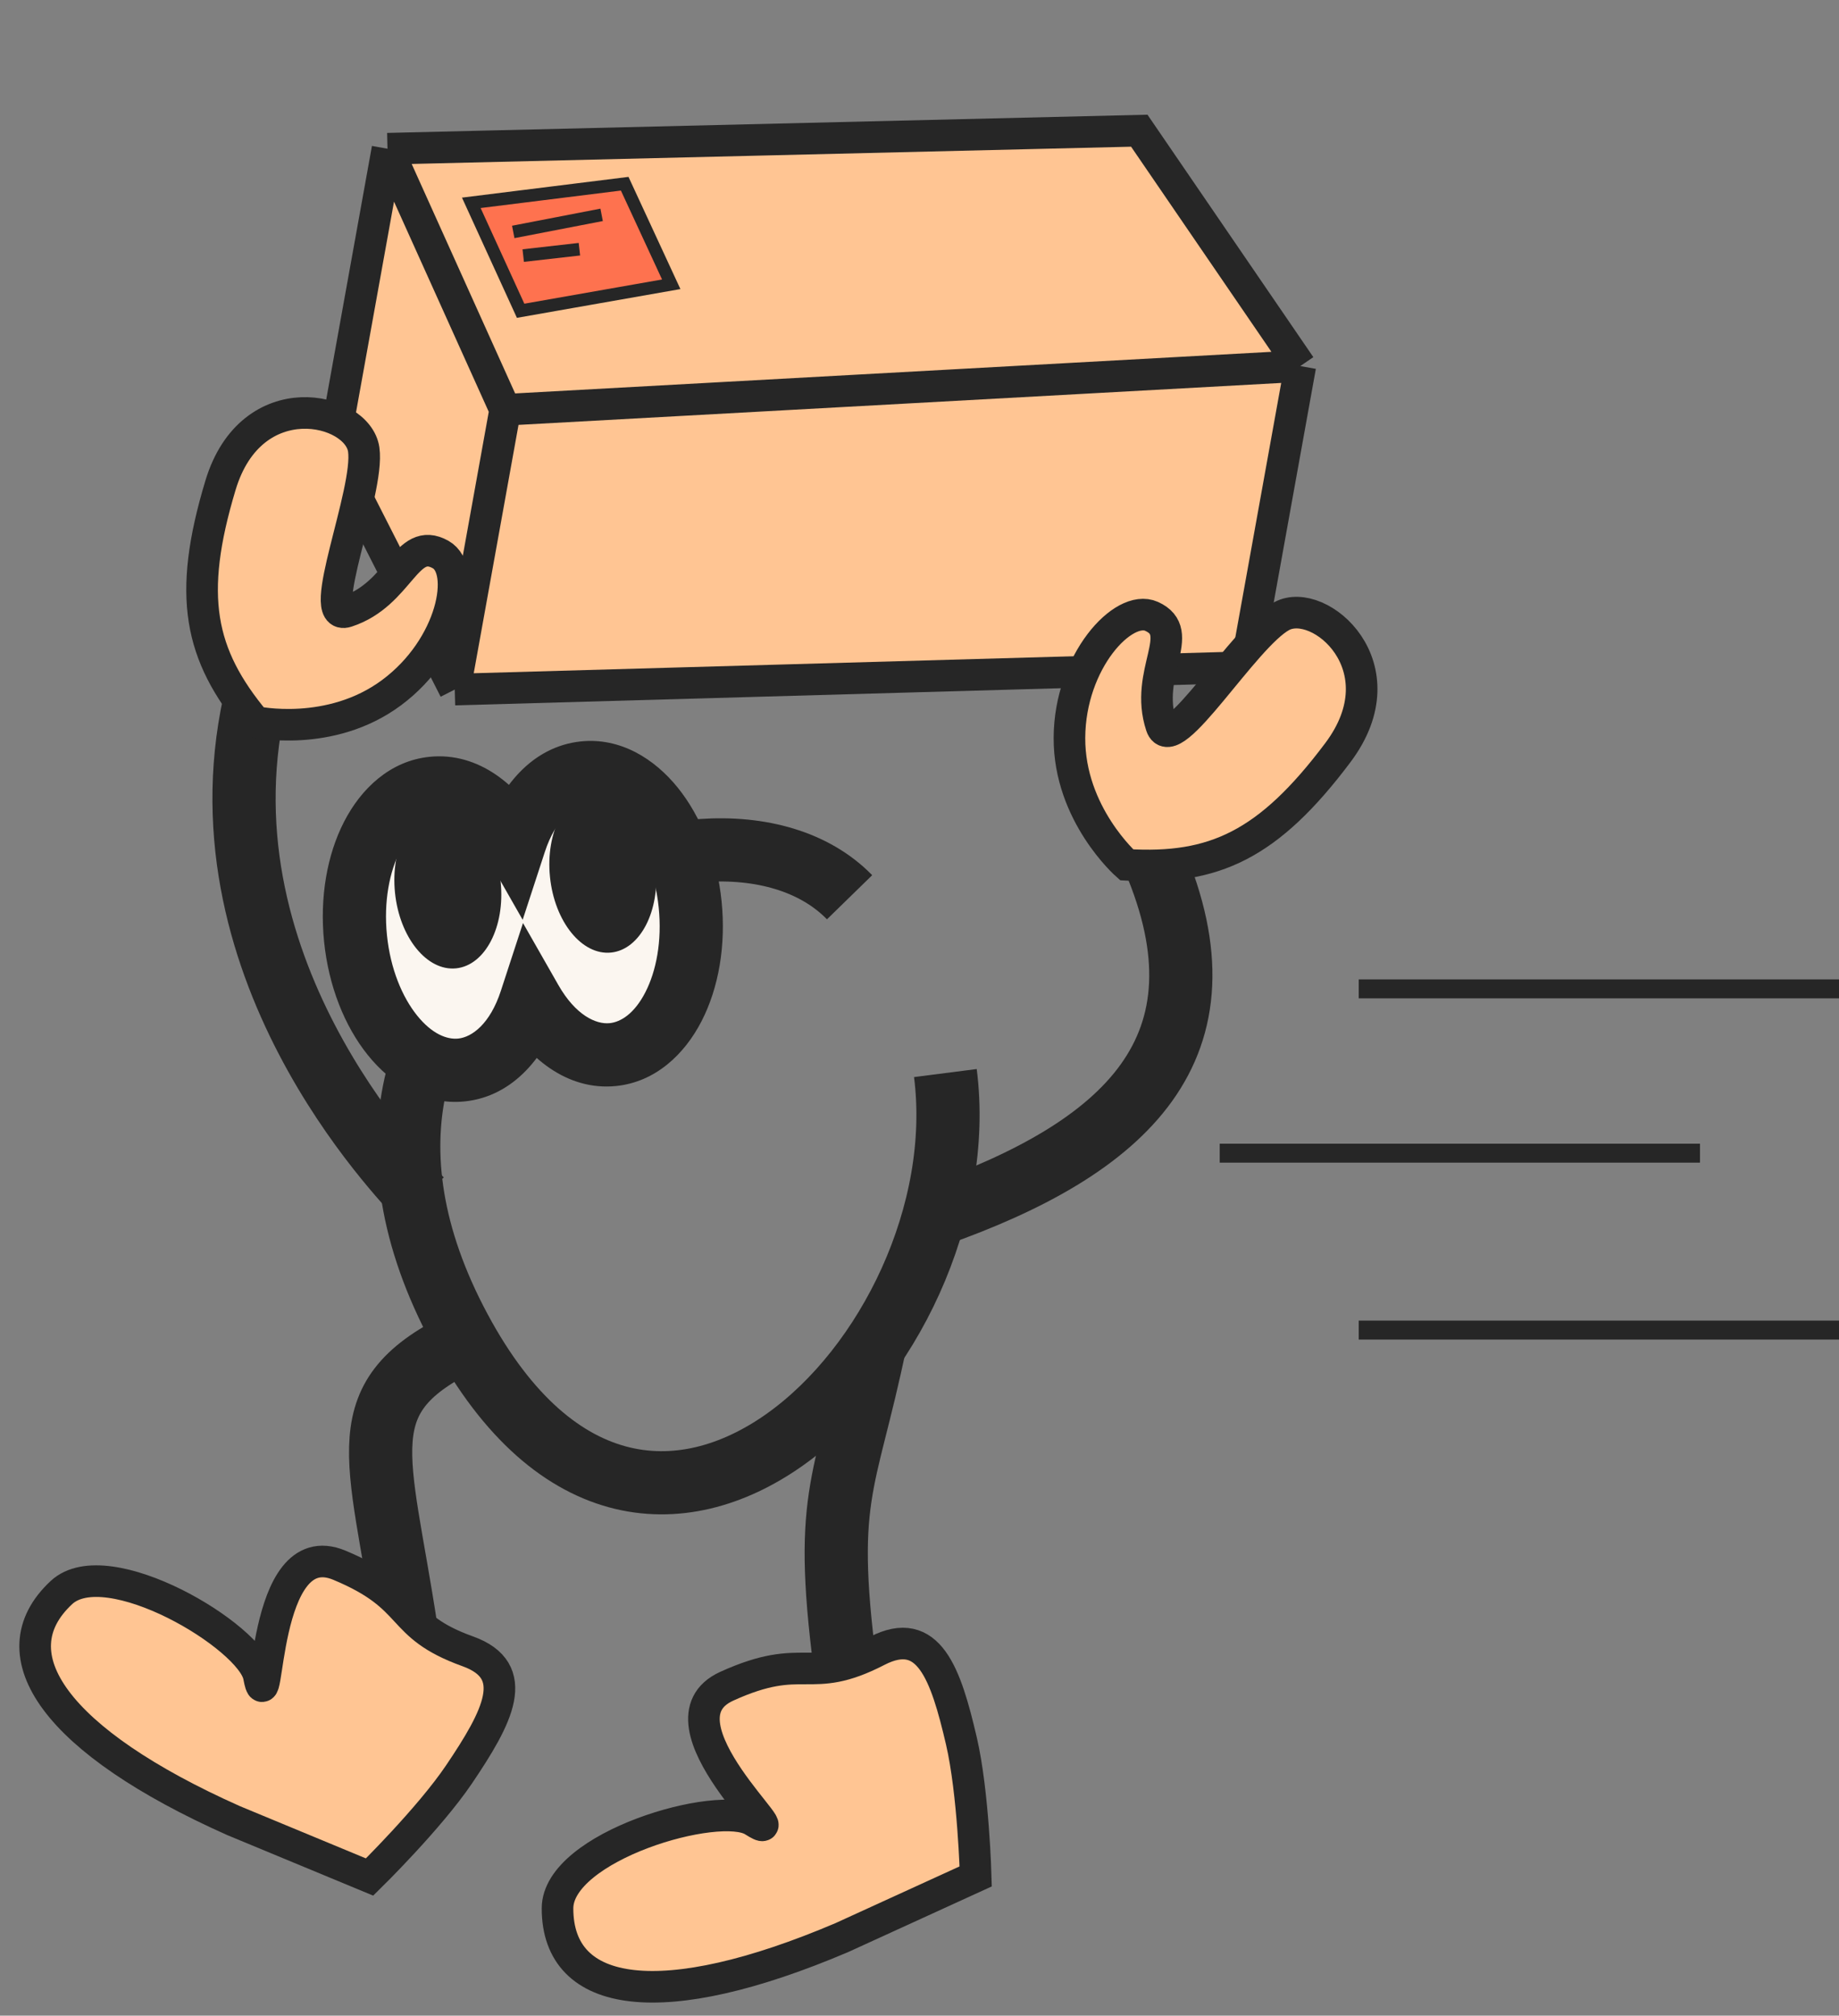 <svg width="291" height="319" viewBox="0 0 291 319" fill="none" xmlns="http://www.w3.org/2000/svg">
<rect x="0" y="0" width="291" height="319" fill="#808080" stroke="none"/>
<path d="M134.436 142C112.132 119.144 42.003 150.551 72.04 208.984C102.077 267.418 155.239 213.859 149.595 169.823" stroke="#262626" stroke-width="10"/>
<mask id="path-2-outside-1_131_4" maskUnits="userSpaceOnUse" x="47.718" y="115.176" width="69.237" height="61.194" fill="black">
<rect fill="white" x="47.718" y="115.176" width="69.237" height="61.194"/>
<path d="M73.016 169.337C65.013 170.151 57.51 160.829 56.257 148.516C55.005 136.203 60.477 125.562 68.48 124.748C73.462 124.241 78.249 127.661 81.457 133.285C83.466 127.131 87.466 122.817 92.448 122.31C100.451 121.496 107.954 130.817 109.207 143.13C110.459 155.443 104.986 166.085 96.983 166.899C92.002 167.406 87.215 163.986 84.008 158.363C81.998 164.517 77.997 168.83 73.016 169.337Z"/>
</mask>
<path d="M73.016 169.337C65.013 170.151 57.51 160.829 56.257 148.516C55.005 136.203 60.477 125.562 68.48 124.748C73.462 124.241 78.249 127.661 81.457 133.285C83.466 127.131 87.466 122.817 92.448 122.31C100.451 121.496 107.954 130.817 109.207 143.13C110.459 155.443 104.986 166.085 96.983 166.899C92.002 167.406 87.215 163.986 84.008 158.363C81.998 164.517 77.997 168.83 73.016 169.337Z" fill="#FBF6F0"/>
<path d="M73.016 169.337L73.522 174.311L73.522 174.311L73.016 169.337ZM56.257 148.516L51.283 149.022L51.283 149.022L56.257 148.516ZM68.48 124.748L67.974 119.773L67.974 119.773L68.48 124.748ZM81.457 133.285L77.114 135.762L82.706 145.568L86.21 134.837L81.457 133.285ZM92.448 122.31L91.942 117.335L91.942 117.335L92.448 122.31ZM109.207 143.13L114.181 142.624L114.181 142.624L109.207 143.13ZM96.983 166.899L97.489 171.873L97.489 171.873L96.983 166.899ZM84.008 158.363L88.351 155.885L82.758 146.08L79.255 156.811L84.008 158.363ZM73.016 169.337L72.51 164.363C70.749 164.542 68.378 163.668 66 160.714C63.658 157.803 61.775 153.346 61.232 148.01L56.257 148.516L51.283 149.022C51.993 155.998 54.487 162.358 58.21 166.984C61.897 171.565 67.28 174.946 73.522 174.311L73.016 169.337ZM56.257 148.516L61.232 148.01C60.689 142.674 61.636 137.929 63.345 134.606C65.079 131.234 67.225 129.901 68.987 129.722L68.48 124.748L67.974 119.773C61.733 120.408 57.141 124.803 54.452 130.033C51.736 135.313 50.574 142.045 51.283 149.022L56.257 148.516ZM68.48 124.748L68.986 129.722C71.16 129.501 74.385 130.978 77.114 135.762L81.457 133.285L85.8 130.808C82.114 124.344 75.764 118.981 67.974 119.773L68.48 124.748ZM81.457 133.285L86.21 134.837C87.919 129.601 90.781 127.505 92.954 127.284L92.448 122.31L91.942 117.335C84.152 118.128 79.013 124.66 76.704 131.733L81.457 133.285ZM92.448 122.31L92.954 127.284C94.715 127.105 97.086 127.978 99.464 130.932C101.806 133.843 103.69 138.3 104.232 143.636L109.207 143.13L114.181 142.624C113.471 135.647 110.977 129.287 107.254 124.662C103.566 120.081 98.183 116.701 91.942 117.335L92.448 122.31ZM109.207 143.13L104.232 143.636C104.775 148.972 103.828 153.718 102.119 157.04C100.385 160.413 98.239 161.746 96.477 161.925L96.983 166.899L97.489 171.873C103.731 171.238 108.323 166.843 111.012 161.613C113.728 156.333 114.891 149.601 114.181 142.624L109.207 143.13ZM96.983 166.899L96.477 161.925C94.304 162.146 91.079 160.669 88.351 155.885L84.008 158.363L79.664 160.84C83.351 167.303 89.7 172.666 97.489 171.873L96.983 166.899ZM84.008 158.363L79.255 156.811C77.546 162.045 74.683 164.141 72.51 164.363L73.016 169.337L73.522 174.311C81.311 173.519 86.451 166.988 88.761 159.915L84.008 158.363Z" fill="#262626" mask="url(#path-2-outside-1_131_4)"/>
<ellipse cx="70.864" cy="140.43" rx="8.404" ry="12.886" transform="rotate(174.192 70.864 140.43)" fill="#262626"/>
<ellipse cx="95.389" cy="137.933" rx="8.404" ry="12.886" transform="rotate(174.192 95.389 137.933)" fill="#262626"/>
<path d="M73.657 212.103C54.847 221.102 59.989 229.672 64.274 257.952" stroke="#262626" stroke-width="10"/>
<path d="M138.57 212.103C133.659 235.889 129.97 236.417 134.12 266.545" stroke="#262626" stroke-width="10"/>
<path d="M9.723 252.035C-0.844 261.857 8.877 275.607 36.956 288.13L58.482 297.058C58.482 297.058 67.939 287.779 72.641 280.808C78.759 271.74 82.647 264.441 74.013 261.337C62.522 257.207 66.282 252.956 53.699 247.71C41.117 242.465 42.631 274.155 40.966 265.282C39.787 258.997 16.929 245.338 9.723 252.035Z" fill="#FFC593" stroke="#262626" stroke-width="5"/>
<path d="M88.221 302.025C88.221 316.452 104.911 318.692 133.199 306.65L154.393 296.961C154.393 296.961 154.034 283.717 152.13 275.527C149.652 264.872 146.953 257.054 138.801 261.267C127.953 266.872 127.4 261.223 114.991 266.869C102.582 272.514 126.826 292.98 119.193 288.158C113.787 284.744 88.22 292.188 88.221 302.025Z" fill="#FFC593" stroke="#262626" stroke-width="5"/>
<path d="M40.707 109.265C29.994 152.543 63.747 186.481 66.425 189.604" stroke="#262626" stroke-width="10"/>
<path d="M182.54 135.833C195.395 165.827 178.255 181.68 147.832 192.392" stroke="#262626" stroke-width="10"/>
<path d="M180.278 20.684L205.757 57.933L197.165 105.584L71.956 109.133L52.712 71.266L61.317 23.538L180.278 20.684Z" fill="#FFC593"/>
<path d="M205.757 57.933L180.278 20.684L61.317 23.538M205.757 57.933L79.939 64.855M205.757 57.933L197.165 105.584L71.956 109.133M61.317 23.538L79.939 64.855M61.317 23.538L52.712 71.266L71.956 109.133M79.939 64.855L71.956 109.133" stroke="#262626" stroke-width="5"/>
<path d="M98.852 29.076L74.578 32.101L82.383 49.183L106.215 44.99L98.852 29.076Z" fill="#FE724F" stroke="#262626" stroke-width="2"/>
<line x1="81.216" y1="36.706" x2="95.2" y2="34.002" stroke="#262626" stroke-width="2"/>
<line x1="82.794" y1="40.45" x2="91.684" y2="39.44" stroke="#262626" stroke-width="2"/>
<path d="M34.891 76.8C29.611 94.318 31.539 103.613 40.396 114.247C40.396 114.247 52.247 116.839 61.961 109.619C71.675 102.4 73.98 90.165 69.736 87.769C64.265 84.679 63.316 94.036 54.862 96.794C49.754 98.461 58.513 77.833 57.556 71.148C56.6 64.463 39.795 60.53 34.891 76.8Z" fill="#FFC593" stroke="#262626" stroke-width="5"/>
<path d="M211.705 119.107C200.724 133.743 192.095 137.699 178.281 136.868C178.281 136.868 169.169 128.859 169.227 116.756C169.284 104.653 177.773 95.545 182.218 97.543C187.949 100.118 180.976 106.429 183.764 114.872C185.449 119.975 196.872 100.694 202.823 97.502C208.774 94.311 221.902 105.514 211.705 119.107Z" fill="#FFC593" stroke="#262626" stroke-width="5"/>
<line x1="215.004" y1="156.5" x2="291.004" y2="156.5" stroke="#262626" stroke-width="3"/>
<line x1="193.004" y1="182.5" x2="269.004" y2="182.5" stroke="#262626" stroke-width="3"/>
<line x1="215.004" y1="210.5" x2="291.004" y2="210.5" stroke="#262626" stroke-width="3"/>
</svg>
